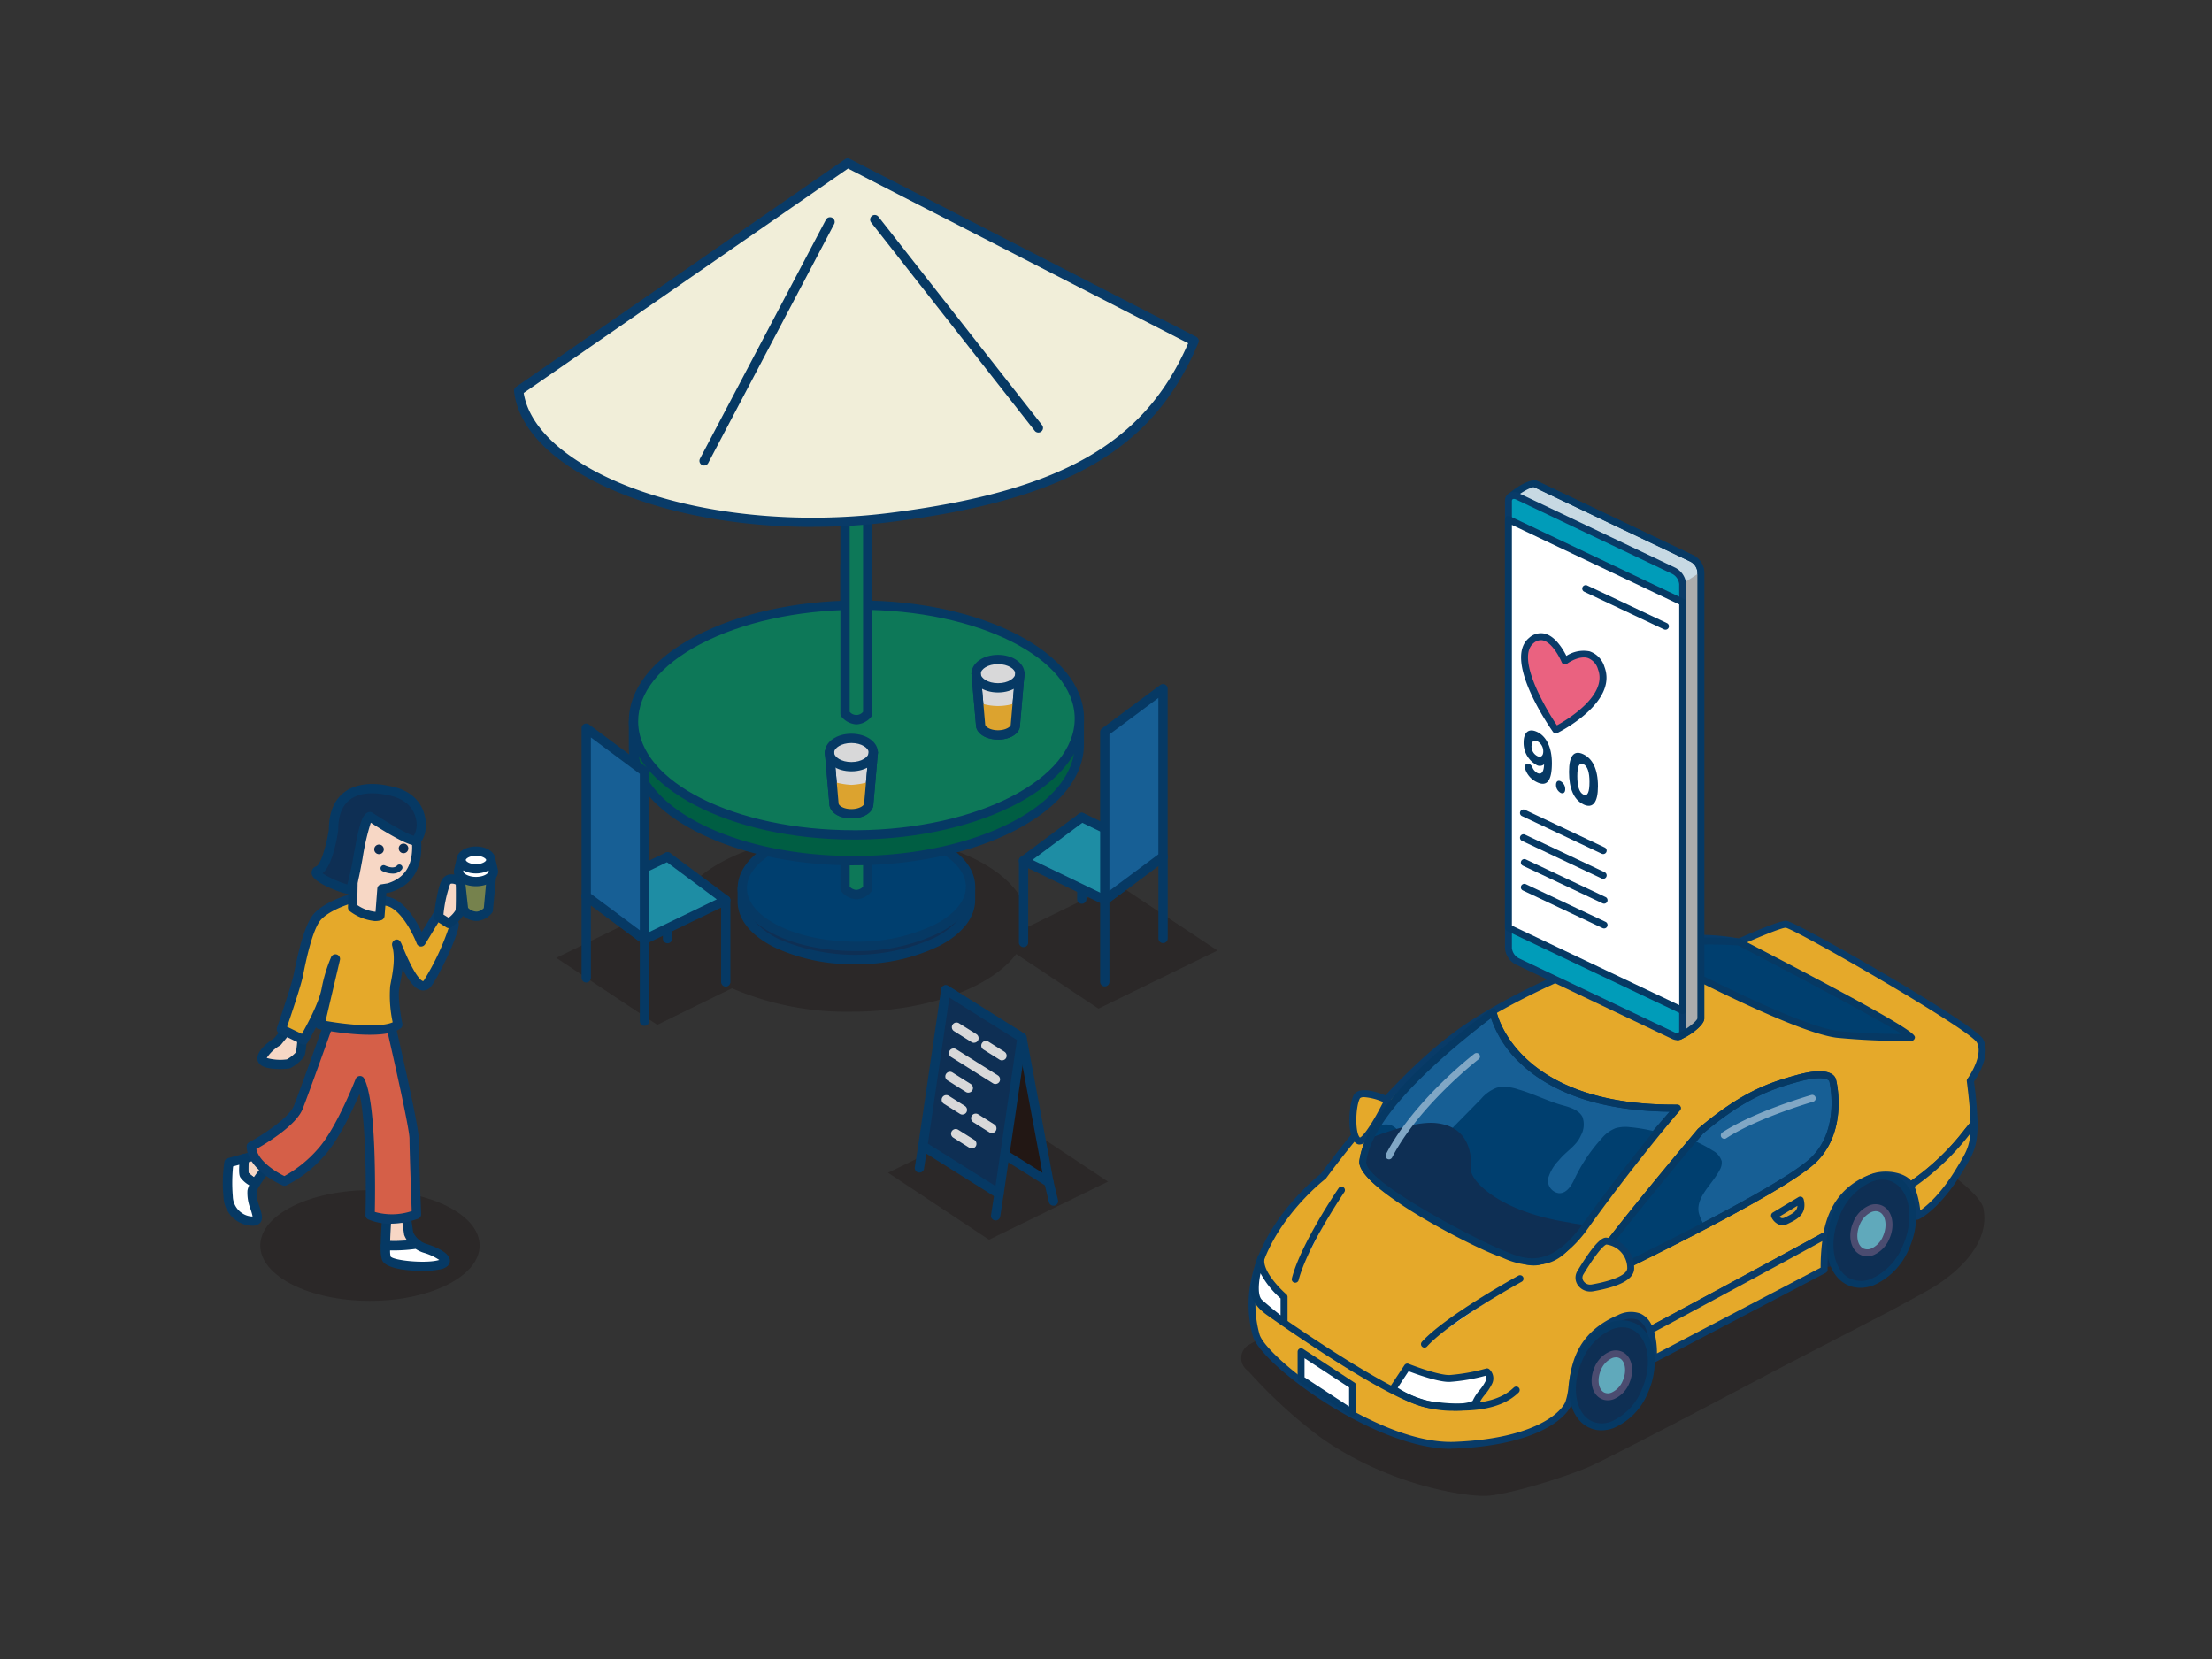 <svg xmlns="http://www.w3.org/2000/svg" xmlns:xlink="http://www.w3.org/1999/xlink" width="400" height="300" viewBox="0 0 400 300">
  <rect x="0" y="0" width="400" height="300" fill="#333333" stroke="none"/>
  <defs>
    <clipPath id="clip-path">
      <rect id="_Guide" width="400" height="300" transform="translate(2480 380)" fill="#bababa"/>
    </clipPath>
  </defs>
  <g id="img" transform="translate(-2480 -380)">
    <g id="マスクグループ_128" data-name="マスクグループ 128" clip-path="url(#clip-path)">
      <g id="img-2" data-name="img" transform="translate(2480 380)">
        <rect id="長方形_7628" data-name="長方形 7628" width="400" height="300" fill="none"/>
        <path id="パス_78319" data-name="パス 78319" d="M220.16,171.89l-18.25-12.11-16.14,7.89a7.584,7.584,0,0,0,.08-.82c0-8.91-14.3-16.13-31.94-16.13-15.14,0-27.79,5.32-31.08,12.46l-.72-.48L100.6,173.21l18.25,12.11,13.52-6.61a52.341,52.341,0,0,0,21.54,4.24c13.67,0,25.3-4.34,29.86-10.44l14.88,9.88,21.51-10.51Z" fill="#190e0e" opacity="0.3"/>
        <path id="パス_78320" data-name="パス 78320" d="M175.51,162.7c.05,5.87-9.15,10.71-20.55,10.81s-20.68-4.59-20.73-10.47v-2.38h41.28v2.04" fill="#0e2f54"/>
        <path id="パス_78321" data-name="パス 78321" d="M154.61,174.35a33.131,33.131,0,0,1-14.66-3.09c-4.21-2.13-6.54-5.04-6.57-8.21v-2.39a.845.845,0,0,1,.84-.84H175.5a.845.845,0,0,1,.84.84v2.04c.02,3.17-2.26,6.12-6.43,8.32a33.374,33.374,0,0,1-14.95,3.33h-.35ZM135.06,161.5v1.54c.02,2.5,2.03,4.89,5.65,6.72a34.919,34.919,0,0,0,28.41-.24c3.59-1.89,5.55-4.31,5.53-6.82h0v-1.21h-39.6Z" fill="#063964"/>
        <ellipse id="楕円形_4230" data-name="楕円形 4230" cx="20.64" cy="10.64" rx="20.64" ry="10.64" transform="translate(134.135 150.035) rotate(-0.47)" fill="#003f6f"/>
        <path id="パス_78322" data-name="パス 78322" d="M154.61,171.97c-11.88,0-21.17-4.93-21.22-11.3-.03-3.17,2.26-6.13,6.43-8.32a36.611,36.611,0,0,1,29.96-.25c4.21,2.13,6.54,5.04,6.57,8.22h0c.03,3.17-2.26,6.13-6.43,8.32a33.374,33.374,0,0,1-14.95,3.33h-.35Zm.51-21.28h-.34a31.639,31.639,0,0,0-14.18,3.14c-3.59,1.89-5.55,4.31-5.53,6.82.04,5.26,8.97,9.63,19.56,9.63h.32a31.639,31.639,0,0,0,14.18-3.14c3.59-1.89,5.55-4.31,5.53-6.82h0c-.02-2.51-2.03-4.9-5.65-6.73a31.483,31.483,0,0,0-13.9-2.91Z" fill="#063964"/>
        <path id="パス_78323" data-name="パス 78323" d="M156.92,160.7V102.15h-4.1V160.7A2.526,2.526,0,0,0,156.92,160.7Z" fill="#0d7858"/>
        <path id="パス_78324" data-name="パス 78324" d="M154.87,162.61h-.13a3.766,3.766,0,0,1-2.59-1.4.879.879,0,0,1-.18-.51V102.15a.845.845,0,0,1,.84-.84h4.1a.845.845,0,0,1,.84.84V160.7a.865.865,0,0,1-.22.57,3.642,3.642,0,0,1-2.67,1.35Zm-1.21-2.25a1.9,1.9,0,0,0,1.16.56,1.817,1.817,0,0,0,1.25-.58V102.98h-2.42v57.38Zm3.26.33Z" fill="#063964"/>
        <path id="パス_78325" data-name="パス 78325" d="M195.18,134.52c.09,11.47-17.88,20.93-40.14,21.11s-40.39-8.97-40.48-20.44v-4.65h80.62v3.99" fill="#005e43"/>
        <path id="パス_78326" data-name="パス 78326" d="M154.39,156.48c-22.39,0-40.58-9.48-40.68-21.28v-4.66a.845.845,0,0,1,.84-.84h80.62a.845.845,0,0,1,.84.84v3.98c.09,11.92-18.29,21.76-40.97,21.95h-.66Zm-38.99-25.1v3.81c.09,10.87,17.52,19.6,38.98,19.6h.65c21.76-.18,39.4-9.27,39.31-20.26h0v-3.15H115.4Z" fill="#063964"/>
        <ellipse id="楕円形_4231" data-name="楕円形 4231" cx="40.31" cy="20.78" rx="40.31" ry="20.78" transform="translate(114.384 109.757) rotate(-0.47)" fill="#0d7858"/>
        <path id="パス_78327" data-name="パス 78327" d="M154.39,151.82c-22.39,0-40.58-9.48-40.68-21.28-.05-5.88,4.26-11.4,12.14-15.54,7.7-4.05,17.94-6.33,28.84-6.42h.66c22.39,0,40.58,9.48,40.68,21.28.1,11.92-18.28,21.77-40.97,21.96h-.66Zm.97-41.56h-.65c-10.64.09-20.6,2.3-28.07,6.22-7.29,3.83-11.28,8.82-11.24,14.04.09,10.88,17.52,19.61,38.98,19.61h.65c21.76-.18,39.4-9.27,39.31-20.26C194.25,118.99,176.82,110.26,155.36,110.26Z" fill="#063964"/>
        <path id="パス_78328" data-name="パス 78328" d="M156.92,129.07V70.52h-4.1v58.55A2.526,2.526,0,0,0,156.92,129.07Z" fill="#0d7858"/>
        <path id="パス_78329" data-name="パス 78329" d="M154.87,130.98h-.13a3.766,3.766,0,0,1-2.59-1.4.879.879,0,0,1-.18-.51V70.52a.845.845,0,0,1,.84-.84h4.1a.845.845,0,0,1,.84.84v58.55a.865.865,0,0,1-.22.57,3.642,3.642,0,0,1-2.67,1.35Zm-1.21-2.25a1.558,1.558,0,0,0,2.41-.02V71.35h-2.42v57.38Zm3.26.33Z" fill="#063964"/>
        <path id="パス_78330" data-name="パス 78330" d="M153.29,29.49,93.8,70.66c1.74,15.45,33.75,27.18,67.37,22.9,31.21-3.97,46.72-12.66,54.78-31.88L153.3,29.5Z" fill="#f1eed9"/>
        <path id="パス_78331" data-name="パス 78331" d="M147.02,95.29c-18.65,0-36.19-4.58-46.31-12.53-4.6-3.61-7.28-7.76-7.75-12.01a.85.85,0,0,1,.36-.79l59.49-41.17a.833.833,0,0,1,.86-.06l62.65,32.18a.839.839,0,0,1,.39,1.07c-8.08,19.26-23.62,28.34-55.45,32.39a112.2,112.2,0,0,1-14.25.9ZM94.7,71.06c.58,3.62,3.01,7.2,7.06,10.38,12.34,9.7,36.17,14.23,59.3,11.29,30.73-3.91,45.91-12.54,53.8-30.66L153.35,30.48,94.69,71.07Z" fill="#093b68"/>
        <line id="線_1937" data-name="線 1937" x1="22.77" y2="43.21" transform="translate(127.32 40.13)" fill="#dca32f"/>
        <path id="パス_78332" data-name="パス 78332" d="M127.32,84.18a.782.782,0,0,1-.39-.1.844.844,0,0,1-.35-1.14l22.77-43.21a.843.843,0,0,1,1.49.79L128.07,83.73a.828.828,0,0,1-.74.45Z" fill="#063964"/>
        <line id="線_1938" data-name="線 1938" x2="29.59" y2="37.67" transform="translate(158.18 39.71)" fill="#dca32f"/>
        <path id="パス_78333" data-name="パス 78333" d="M187.77,78.22a.828.828,0,0,1-.66-.32L157.53,40.23a.84.84,0,1,1,1.32-1.04l29.58,37.67a.84.84,0,0,1-.66,1.36Z" fill="#063964"/>
        <path id="パス_78334" data-name="パス 78334" d="M150,136.08l.81,9.24c0,1.01,1.41,1.83,3.15,1.83s3.15-.82,3.15-1.83l.81-9.24" fill="#d8d8d9"/>
        <path id="パス_78335" data-name="パス 78335" d="M153.96,147.99c-2.27,0-3.99-1.15-3.99-2.67l-.81-9.17a.838.838,0,0,1,1.67-.15l.81,9.25c0,.42.88,1.06,2.31,1.06s2.31-.64,2.31-.99l.82-9.32a.838.838,0,0,1,1.67.15l-.81,9.25c0,1.45-1.71,2.6-3.99,2.6Z" fill="#063964"/>
        <ellipse id="楕円形_4232" data-name="楕円形 4232" cx="3.96" cy="2.56" rx="3.96" ry="2.56" transform="translate(150 133.52)" fill="#d8d8d9"/>
        <path id="パス_78336" data-name="パス 78336" d="M153.96,139.48c-2.69,0-4.8-1.49-4.8-3.4s2.11-3.4,4.8-3.4,4.8,1.49,4.8,3.4S156.65,139.48,153.96,139.48Zm0-5.12c-1.84,0-3.12.91-3.12,1.72s1.28,1.72,3.12,1.72,3.12-.91,3.12-1.72S155.8,134.36,153.96,134.36Z" fill="#063964"/>
        <path id="パス_78337" data-name="パス 78337" d="M150.46,141.29l.35,4.03c0,1.01,1.41,1.83,3.15,1.83s3.15-.82,3.15-1.83l.35-4.03a14.219,14.219,0,0,1-3.5.64A14.13,14.13,0,0,1,150.46,141.29Z" fill="#dca32f"/>
        <path id="パス_78338" data-name="パス 78338" d="M153.96,147.99c-2.27,0-3.99-1.15-3.99-2.67l-.81-9.17a.838.838,0,0,1,1.67-.15l.81,9.25c0,.42.88,1.06,2.31,1.06s2.31-.64,2.31-.99l.82-9.32a.838.838,0,0,1,1.67.15l-.81,9.25c0,1.45-1.71,2.6-3.99,2.6Z" fill="#063964"/>
        <path id="パス_78339" data-name="パス 78339" d="M176.51,121.81l.81,9.24c0,1.01,1.41,1.83,3.15,1.83s3.15-.82,3.15-1.83l.81-9.24" fill="#d8d8d9"/>
        <path id="パス_78340" data-name="パス 78340" d="M180.47,133.73c-2.27,0-3.99-1.15-3.99-2.67l-.81-9.17a.838.838,0,1,1,1.67-.15l.81,9.25c0,.42.88,1.06,2.31,1.06s2.31-.64,2.31-.99l.82-9.32a.838.838,0,1,1,1.67.15l-.81,9.25c0,1.45-1.71,2.6-3.99,2.6Z" fill="#063964"/>
        <ellipse id="楕円形_4233" data-name="楕円形 4233" cx="3.96" cy="2.56" rx="3.96" ry="2.56" transform="translate(176.51 119.25)" fill="#d8d8d9"/>
        <path id="パス_78341" data-name="パス 78341" d="M180.47,125.22c-2.69,0-4.8-1.49-4.8-3.4s2.11-3.4,4.8-3.4,4.8,1.49,4.8,3.4S183.16,125.22,180.47,125.22Zm0-5.12c-1.84,0-3.12.91-3.12,1.72s1.28,1.72,3.12,1.72,3.12-.91,3.12-1.72S182.31,120.1,180.47,120.1Z" fill="#063964"/>
        <path id="パス_78342" data-name="パス 78342" d="M176.97,127.03l.35,4.03c0,1.01,1.41,1.83,3.15,1.83s3.15-.82,3.15-1.83l.35-4.03a9.89,9.89,0,0,1-7,0Z" fill="#dca32f"/>
        <path id="パス_78343" data-name="パス 78343" d="M180.47,133.73c-2.27,0-3.99-1.15-3.99-2.67l-.81-9.17a.838.838,0,1,1,1.67-.15l.81,9.25c0,.42.88,1.06,2.31,1.06s2.31-.64,2.31-.99l.82-9.32a.838.838,0,1,1,1.67.15l-.81,9.25c0,1.45-1.71,2.6-3.99,2.6Z" fill="#063964"/>
        <path id="パス_78344" data-name="パス 78344" d="M106.01,177.67a.845.845,0,0,1-.84-.84V162.05a.84.84,0,0,1,1.68,0v14.78A.845.845,0,0,1,106.01,177.67Z" fill="#063964"/>
        <path id="パス_78345" data-name="パス 78345" d="M116.54,185.51a.845.845,0,0,1-.84-.84V169.89a.84.84,0,0,1,1.68,0v14.78A.845.845,0,0,1,116.54,185.51Z" fill="#063964"/>
        <path id="パス_78346" data-name="パス 78346" d="M120.71,170.57a.845.845,0,0,1-.84-.84V154.95a.84.84,0,0,1,1.68,0v14.78A.845.845,0,0,1,120.71,170.57Z" fill="#063964"/>
        <path id="パス_78347" data-name="パス 78347" d="M131.24,178.41a.845.845,0,0,1-.84-.84V162.79a.84.84,0,1,1,1.68,0v14.78A.845.845,0,0,1,131.24,178.41Z" fill="#063964"/>
        <path id="パス_78348" data-name="パス 78348" d="M116.54,169.89l-10.53-7.84,14.7-7.1,10.53,7.84Z" fill="#1e8da4"/>
        <path id="パス_78349" data-name="パス 78349" d="M116.54,170.73a.838.838,0,0,1-.5-.17l-10.53-7.84a.854.854,0,0,1-.34-.75.865.865,0,0,1,.47-.68l14.7-7.1a.875.875,0,0,1,.87.08l10.53,7.84a.854.854,0,0,1,.34.75.865.865,0,0,1-.47.68l-14.7,7.1a.8.8,0,0,1-.37.08Zm-8.92-8.53,9.01,6.71,12.99-6.28-9.01-6.71-12.99,6.28Z" fill="#063964"/>
        <path id="パス_78350" data-name="パス 78350" d="M116.54,169.89l-10.53-7.84V131.67l10.53,7.84Z" fill="#175f95"/>
        <path id="パス_78351" data-name="パス 78351" d="M116.54,170.73a.838.838,0,0,1-.5-.17l-10.53-7.84a.853.853,0,0,1-.34-.67V131.67a.838.838,0,0,1,.46-.75.85.85,0,0,1,.88.08l10.53,7.84a.853.853,0,0,1,.34.67v30.38a.838.838,0,0,1-.46.75A.849.849,0,0,1,116.54,170.73Zm-9.69-9.1,8.85,6.59V139.94l-8.85-6.59Z" fill="#063964"/>
        <line id="線_1939" data-name="線 1939" y1="14.78" transform="translate(210.32 154.92)" fill="#175f95"/>
        <path id="パス_78352" data-name="パス 78352" d="M210.32,170.54a.845.845,0,0,1-.84-.84V154.92a.84.84,0,0,1,1.68,0V169.7A.845.845,0,0,1,210.32,170.54Z" fill="#063964"/>
        <line id="線_1940" data-name="線 1940" y1="14.78" transform="translate(199.78 162.76)" fill="#175f95"/>
        <path id="パス_78353" data-name="パス 78353" d="M199.78,178.38a.845.845,0,0,1-.84-.84V162.76a.84.84,0,1,1,1.68,0v14.78A.845.845,0,0,1,199.78,178.38Z" fill="#063964"/>
        <line id="線_1941" data-name="線 1941" y1="14.78" transform="translate(195.62 147.81)" fill="#175f95"/>
        <path id="パス_78354" data-name="パス 78354" d="M195.62,163.43a.845.845,0,0,1-.84-.84V147.81a.84.84,0,1,1,1.68,0v14.78A.845.845,0,0,1,195.62,163.43Z" fill="#063964"/>
        <line id="線_1942" data-name="線 1942" y1="14.78" transform="translate(185.09 155.65)" fill="#175f95"/>
        <path id="パス_78355" data-name="パス 78355" d="M185.09,171.27a.845.845,0,0,1-.84-.84V155.65a.84.84,0,0,1,1.68,0v14.78A.845.845,0,0,1,185.09,171.27Z" fill="#063964"/>
        <path id="パス_78356" data-name="パス 78356" d="M199.78,162.76l10.54-7.84-14.7-7.11-10.53,7.84Z" fill="#1e8da4"/>
        <path id="パス_78357" data-name="パス 78357" d="M199.78,163.6a.986.986,0,0,1-.37-.08l-14.7-7.11a.85.85,0,0,1-.47-.68.82.82,0,0,1,.34-.75l10.53-7.84a.83.83,0,0,1,.87-.08l14.7,7.1a.865.865,0,0,1,.47.68.82.82,0,0,1-.34.75l-10.53,7.84A.838.838,0,0,1,199.78,163.6Zm-13.08-8.1,12.99,6.28,9.01-6.71-12.99-6.28Z" fill="#063964"/>
        <path id="パス_78358" data-name="パス 78358" d="M199.78,162.76l10.54-7.84V124.54l-10.54,7.84Z" fill="#175f95"/>
        <path id="パス_78359" data-name="パス 78359" d="M199.78,163.6a.849.849,0,0,1-.38-.09.838.838,0,0,1-.46-.75V132.38a.824.824,0,0,1,.34-.67l10.53-7.84a.848.848,0,0,1,.88-.08.838.838,0,0,1,.46.75v30.38a.824.824,0,0,1-.34.67l-10.53,7.84A.838.838,0,0,1,199.78,163.6Zm.84-30.8v28.28l8.85-6.59V126.21Z" fill="#063964"/>
        <g id="グループ_26556" data-name="グループ 26556" opacity="0.3">
          <path id="パス_78360" data-name="パス 78360" d="M160.59,212.07l18.25,12.11,21.52-10.51-18.25-12.11Z" fill="#190e0e"/>
        </g>
        <path id="パス_78361" data-name="パス 78361" d="M189.69,213.81l-13.78-8.64L171.02,179l13.78,8.65Z" fill="#221714"/>
        <path id="パス_78362" data-name="パス 78362" d="M189.69,214.65a.836.836,0,0,1-.45-.13l-13.78-8.65a.823.823,0,0,1-.38-.56l-4.88-26.16a.853.853,0,0,1,.35-.85.832.832,0,0,1,.92-.02l13.78,8.65a.823.823,0,0,1,.38.56l4.88,26.16a.853.853,0,0,1-.35.85.819.819,0,0,1-.47.15Zm-13.02-10,11.84,7.43-4.46-23.92-11.84-7.43Z" fill="#063964"/>
        <path id="パス_78363" data-name="パス 78363" d="M180.66,215.88l-13.78-8.64L171.02,179l13.78,8.65Z" fill="#0e2f54"/>
        <path id="パス_78364" data-name="パス 78364" d="M180.66,216.72a.812.812,0,0,1-.45-.13l-13.78-8.65a.859.859,0,0,1-.39-.83l4.15-28.23a.843.843,0,0,1,1.28-.59l13.78,8.65a.859.859,0,0,1,.39.83L181.49,216a.835.835,0,0,1-.48.64A.852.852,0,0,1,180.66,216.72Zm-12.87-9.91,12.23,7.67,3.88-26.42-12.23-7.67Z" fill="#063964"/>
        <line id="線_1943" data-name="線 1943" y1="3.95" x2="0.62" transform="translate(166.26 207.24)" fill="#0e2f54"/>
        <path id="パス_78365" data-name="パス 78365" d="M166.26,212.03h-.13a.838.838,0,0,1-.7-.96l.61-3.96a.84.84,0,1,1,1.66.26l-.61,3.96a.83.83,0,0,1-.83.71Z" fill="#063964"/>
        <line id="線_1944" data-name="線 1944" y1="3.96" x2="0.62" transform="translate(180.04 215.88)" fill="#0e2f54"/>
        <path id="パス_78366" data-name="パス 78366" d="M180.04,220.68h-.13a.838.838,0,0,1-.7-.96l.61-3.96a.84.84,0,0,1,1.66.26l-.61,3.96a.83.83,0,0,1-.83.71Z" fill="#063964"/>
        <path id="パス_78367" data-name="パス 78367" d="M176.13,188.57a.836.836,0,0,1-.45-.13l-3.16-1.98a.842.842,0,0,1,.89-1.43l3.16,1.98a.854.854,0,0,1,.27,1.16.842.842,0,0,1-.71.39Z" fill="#d8d8d9"/>
        <path id="パス_78368" data-name="パス 78368" d="M180.01,196.03a.836.836,0,0,1-.45-.13L172,191.15a.842.842,0,0,1,.89-1.43l7.56,4.75a.854.854,0,0,1,.27,1.16.842.842,0,0,1-.71.39Z" fill="#d8d8d9"/>
        <path id="パス_78369" data-name="パス 78369" d="M175.11,197.59a.836.836,0,0,1-.45-.13l-3.32-2.09a.842.842,0,0,1,.89-1.43l3.32,2.09a.854.854,0,0,1,.27,1.16.842.842,0,0,1-.71.39Z" fill="#d8d8d9"/>
        <path id="パス_78370" data-name="パス 78370" d="M174.04,201.55a.836.836,0,0,1-.45-.13l-2.91-1.83a.842.842,0,0,1,.89-1.43l2.91,1.83a.854.854,0,0,1,.27,1.16.842.842,0,0,1-.71.39Z" fill="#d8d8d9"/>
        <path id="パス_78371" data-name="パス 78371" d="M179.36,204.89a.836.836,0,0,1-.45-.13L176,202.93a.842.842,0,0,1,.89-1.43l2.91,1.83a.854.854,0,0,1,.27,1.16.842.842,0,0,1-.71.39Z" fill="#d8d8d9"/>
        <path id="パス_78372" data-name="パス 78372" d="M181.2,191.75a.836.836,0,0,1-.45-.13l-2.91-1.83a.842.842,0,0,1,.89-1.43l2.91,1.83a.854.854,0,0,1,.27,1.16.842.842,0,0,1-.71.39Z" fill="#d8d8d9"/>
        <path id="パス_78373" data-name="パス 78373" d="M175.74,207.68a.836.836,0,0,1-.45-.13l-2.91-1.83a.842.842,0,0,1,.89-1.43l2.91,1.83a.854.854,0,0,1,.27,1.16.842.842,0,0,1-.71.39Z" fill="#d8d8d9"/>
        <line id="線_1945" data-name="線 1945" x1="0.81" y1="3.38" transform="translate(189.69 213.81)" fill="#0e2f54"/>
        <path id="パス_78374" data-name="パス 78374" d="M190.5,218.03a.853.853,0,0,1-.82-.64l-.81-3.37a.833.833,0,0,1,.62-1.01.843.843,0,0,1,1.02.62l.81,3.37a.833.833,0,0,1-.62,1.01A.68.68,0,0,1,190.5,218.03Z" fill="#063964"/>
        <ellipse id="楕円形_4234" data-name="楕円形 4234" cx="19.83" cy="10.01" rx="19.83" ry="10.01" transform="translate(47.07 215.22)" fill="#190e0e" opacity="0.3"/>
        <path id="パス_78375" data-name="パス 78375" d="M44.19,212.48a8.746,8.746,0,0,1,.02-3l3.33-.91,1.54,1.67a27.482,27.482,0,0,0-2.91,3.8,9.361,9.361,0,0,1-1.98-1.57Z" fill="#f7d7c5"/>
        <path id="パス_78376" data-name="パス 78376" d="M46.17,214.89a.889.889,0,0,1-.47-.14,7.481,7.481,0,0,1-2.23-1.83c-.2-.33-.36-.87-.1-3.52a.856.856,0,0,1,.62-.73l3.33-.91a.849.849,0,0,1,.84.24l1.54,1.67a.856.856,0,0,1,0,1.14,27.1,27.1,0,0,0-2.8,3.65.879.879,0,0,1-.54.4,1.226,1.226,0,0,1-.19.02Zm-1.23-2.81a6.694,6.694,0,0,0,.98.78,30.1,30.1,0,0,1,2.02-2.6l-.68-.74-2.27.62a9.131,9.131,0,0,0-.05,1.94Zm.01.05Z" fill="#063964"/>
        <path id="パス_78377" data-name="パス 78377" d="M46.42,220.57c-.56.7-4.88,0-5.16-4.19a24.872,24.872,0,0,1,.14-6.14l2.81-.77a8.746,8.746,0,0,0-.02,3,9.1,9.1,0,0,0,1.98,1.57,4.415,4.415,0,0,0-.58,1.36c-.28,1.67,1.4,4.47.84,5.16Z" fill="#fff"/>
        <path id="パス_78378" data-name="パス 78378" d="M45.61,221.65a4.8,4.8,0,0,1-1.38-.22,5.4,5.4,0,0,1-3.81-4.98,25.549,25.549,0,0,1,.16-6.37.866.866,0,0,1,.6-.64l2.81-.77a.861.861,0,0,1,.77.17.84.84,0,0,1,.29.73,11.637,11.637,0,0,0-.11,2.51,10.665,10.665,0,0,0,1.69,1.27.843.843,0,0,1,.26,1.12,3.654,3.654,0,0,0-.48,1.08,6.931,6.931,0,0,0,.5,2.58c.4,1.27.72,2.27.16,2.97h0a1.812,1.812,0,0,1-1.46.55Zm.81-1.07Zm-4.27-9.66a29.26,29.26,0,0,0-.05,5.42,3.739,3.739,0,0,0,1.73,3.07,3.4,3.4,0,0,0,1.85.57,10.881,10.881,0,0,0-.37-1.33,7.922,7.922,0,0,1-.56-3.37,3.788,3.788,0,0,1,.32-.95,5.227,5.227,0,0,1-1.6-1.41c-.16-.27-.3-.68-.2-2.3l-1.12.31Z" fill="#063964"/>
        <path id="パス_78379" data-name="パス 78379" d="M69.69,225.23c.03-3.44.59-9.26.59-9.26l2.79,1.4.84,5.72a4.72,4.72,0,0,0,1.47,1.88,27.475,27.475,0,0,1-5.69.26Z" fill="#f7d7c5"/>
        <path id="パス_78380" data-name="パス 78380" d="M71.23,226.12c-.55,0-1.08-.02-1.6-.06a.843.843,0,0,1-.78-.85c.03-3.44.57-9.09.59-9.33a.843.843,0,0,1,1.21-.68l2.79,1.4a.834.834,0,0,1,.46.63l.82,5.62a4.148,4.148,0,0,0,1.17,1.45.83.83,0,0,1,.3.88.847.847,0,0,1-.7.62,30.289,30.289,0,0,1-4.26.32Zm-.69-1.69a23.464,23.464,0,0,0,3.08-.11,4.55,4.55,0,0,1-.51-.95.526.526,0,0,1-.04-.17l-.77-5.29-1.29-.65c-.15,1.69-.39,4.79-.46,7.16Z" fill="#063964"/>
        <path id="パス_78381" data-name="パス 78381" d="M79.63,228.67c-2.37.7-9.21.28-9.77-1.12a8.283,8.283,0,0,1-.17-2.32,26.832,26.832,0,0,0,5.69-.26,4.671,4.671,0,0,0,1.46.77c2.23.7,5.16,2.23,2.79,2.93Z" fill="#fff"/>
        <path id="パス_78382" data-name="パス 78382" d="M76.25,229.81c-2.98,0-6.58-.5-7.16-1.95a7.355,7.355,0,0,1-.23-2.64.842.842,0,0,1,.27-.61.818.818,0,0,1,.63-.22,26.026,26.026,0,0,0,5.51-.25.846.846,0,0,1,.63.17,3.643,3.643,0,0,0,1.2.63c1.29.4,4.27,1.5,4.26,3.05,0,.48-.26,1.13-1.48,1.49h0a14.826,14.826,0,0,1-3.62.34Zm-5.71-3.7a4.393,4.393,0,0,0,.1,1.12c.62.73,6.4,1.31,8.75.62h0s.03,0,.04-.01a10.038,10.038,0,0,0-2.84-1.31,5.551,5.551,0,0,1-1.43-.69A29.332,29.332,0,0,1,70.54,226.11Z" fill="#063964"/>
        <path id="パス_78383" data-name="パス 78383" d="M70.56,184.99s4.33,18.56,4.33,20.93.42,13.68.42,13.68-4.47,1.81-8.37.14c0,0,.53-20-1.84-24.32,0,0-3.46,8.97-6.95,12.88a21.7,21.7,0,0,1-6.7,5.3s-5.86-2.51-6-6.28c0,0,7.26-3.91,8.51-7.12s5.72-15.77,5.72-15.77l10.88.56Z" fill="#d55f48"/>
        <path id="パス_78384" data-name="パス 78384" d="M70.65,221.29a10.287,10.287,0,0,1-4.05-.78.84.84,0,0,1-.51-.8c.13-4.75.12-16.58-1.07-21.91-1.26,2.93-3.72,8.21-6.25,11.05a22.376,22.376,0,0,1-6.99,5.51.865.865,0,0,1-.67,0c-.26-.11-6.35-2.77-6.51-7.02a.843.843,0,0,1,.44-.77c1.94-1.05,7.19-4.29,8.13-6.68,1.24-3.16,5.67-15.62,5.71-15.74a.84.84,0,0,1,.84-.56l10.88.56a.851.851,0,0,1,.78.65c.44,1.91,4.35,18.72,4.35,21.12s.41,13.53.42,13.64a.853.853,0,0,1-.52.81,14.558,14.558,0,0,1-4.97.91Zm-2.86-2.13a11.3,11.3,0,0,0,6.66-.16c-.09-2.42-.4-11.02-.4-13.08,0-1.8-2.88-14.58-4.16-20.12l-9.63-.49c-.9,2.53-4.43,12.42-5.52,15.2-1.17,3-6.6,6.26-8.39,7.27.48,2.25,3.52,4.14,5.08,4.89a22.514,22.514,0,0,0,6.08-4.93c3.35-3.75,6.76-12.53,6.8-12.62a.851.851,0,0,1,.73-.54.8.8,0,0,1,.79.43c2.24,4.09,2.02,20.72,1.95,24.15Z" fill="#093b68"/>
        <path id="パス_78385" data-name="パス 78385" d="M54.65,185.55s0,4.47-.42,5.16a8.283,8.283,0,0,1-2.09,1.67s-4.47.42-4.74-.84,2.79-3.21,2.79-3.21l3.07-3.77,1.4.98Z" fill="#f7d7c5"/>
        <path id="パス_78386" data-name="パス 78386" d="M50.49,193.31c-1.75,0-3.63-.31-3.91-1.58-.35-1.6,1.92-3.3,3.04-4.03l2.99-3.66a.841.841,0,0,1,1.13-.16l1.4.98a.867.867,0,0,1,.36.69c0,2.14-.09,4.85-.54,5.6a8.153,8.153,0,0,1-2.39,1.97.846.846,0,0,1-.35.11c-.51.05-1.11.09-1.73.09Zm-2.26-2a9.125,9.125,0,0,0,3.65.26,6.457,6.457,0,0,0,1.64-1.29,23.862,23.862,0,0,0,.3-4.29l-.39-.28-2.58,3.16a.859.859,0,0,1-.2.18,6.941,6.941,0,0,0-2.41,2.26Z" fill="#063964"/>
        <path id="パス_78387" data-name="パス 78387" d="M63.03,162.66s-3.77,1.12-5.58,3.07-3.07,8.51-3.49,10.61-3.07,9.77-3.07,9.77l4.05,1.95s3.35-5.58,4.05-9.07a27.222,27.222,0,0,1,1.67-5.58l-2.79,11.86s11.16,2.23,14.09,0c0,0-.98-4.6-.56-6.84s1.05-5.09.35-7.61c-.3-1.08,3.4,9.77,5.58,6.98,1.21-1.56,4.67-8.72,4.81-10.68l-3.07-1.6-2.93,4.81s-2.65-6.98-6.42-7.4c-1.37-.15-6.7-.28-6.7-.28Z" fill="#e5a92a"/>
        <path id="パス_78388" data-name="パス 78388" d="M54.93,188.9a.986.986,0,0,1-.37-.08l-4.05-1.95a.846.846,0,0,1-.43-1.03c.03-.08,2.64-7.64,3.04-9.66l.05-.23c.81-4.06,1.96-8.95,3.65-10.78,1.95-2.1,5.8-3.25,5.96-3.3a1.09,1.09,0,0,1,.26-.03c.22,0,5.39.13,6.77.28,3.11.34,5.38,4.17,6.45,6.41l2.09-3.43a.849.849,0,0,1,1.11-.31l3.07,1.6a.834.834,0,0,1,.45.8c-.16,2.25-3.75,9.54-4.99,11.13a1.783,1.783,0,0,1-1.71.77c-1.09-.15-2.21-1.38-3.5-3.89-.12,1.03-.31,2.03-.48,2.94l-.09.46c-.32,1.7.29,5.27.55,6.51a.82.82,0,0,1-.31.84c-3.14,2.39-13.59.39-14.77.16a.9.9,0,0,1-.53-.34c-.79,1.52-1.46,2.64-1.52,2.74a.843.843,0,0,1-.72.41Zm-3.01-3.23,2.67,1.29c.89-1.56,3.04-5.52,3.56-8.14a27.517,27.517,0,0,1,1.74-5.77.841.841,0,0,1,1.58.55l-2.59,11.01c3.96.71,9.9,1.27,12.13.25a22.837,22.837,0,0,1-.45-6.58l.09-.46c.39-2.05.88-4.61.28-6.77a.921.921,0,0,1,.52-1.1c.76-.26,1.04.44,1.23.9,2.61,6.48,3.78,6.57,3.84,6.57a.663.663,0,0,0,.14-.14,45.285,45.285,0,0,0,4.55-9.7l-1.83-.96-2.52,4.14a.872.872,0,0,1-.79.4.84.84,0,0,1-.71-.54c-.69-1.81-3.06-6.56-5.73-6.86-1.19-.13-5.64-.25-6.49-.27-.64.2-3.62,1.22-5.08,2.8-1.59,1.71-2.83,7.92-3.23,9.96l-.05.23c-.35,1.77-2.19,7.21-2.86,9.17Z" fill="#093b68"/>
        <path id="パス_78389" data-name="パス 78389" d="M70.28,160.57c6.79-2.05,5.02-9.49,4.56-11.54-.43-1.91-3.07-3.72-3.35-3.72,0,0-4.74-2.33-7.44,1.67s-.19,11.35-.19,12.19-.09,4.93-.09,4.93,2.88,2.14,4.93,1.49l.37-4.84,1.21-.19Z" fill="#f7d7c5"/>
        <path id="パス_78390" data-name="パス 78390" d="M67.85,166.56a8.933,8.933,0,0,1-4.58-1.78.827.827,0,0,1-.34-.7s.09-4.08.09-4.91c0-.1-.11-.52-.19-.9-.56-2.45-1.88-8.2.52-11.76,2.46-3.64,6.64-2.88,8.51-1.96h0c1.09.44,3.37,2.39,3.8,4.29,1.07,4.72,1.04,10.67-5.14,12.53-.04.01-.08.02-.11.03l-.55.08-.32,4.17a.866.866,0,0,1-.58.74,3.755,3.755,0,0,1-1.1.16Zm-3.23-2.89a7.059,7.059,0,0,0,3.29,1.21l.32-4.19a.84.84,0,0,1,.71-.77l1.15-.18c3.98-1.23,5.26-4.65,3.94-10.46-.33-1.44-2.29-2.93-2.75-3.15a.577.577,0,0,1-.17-.06c-.17-.08-4.13-1.94-6.38,1.39-1.99,2.95-.79,8.2-.28,10.44a6.283,6.283,0,0,1,.23,1.28c0,.67-.06,3.4-.08,4.5Zm5.66-3.1Z" fill="#063964"/>
        <path id="パス_78391" data-name="パス 78391" d="M66.86,147.66s6.28,4.12,7.95,4.33,3.21-7.81-4.81-9.07c0,0-9.7-2.58-9.7,7.12,0,0-.98,6.63-2.79,7.4s4.4,3.35,5.58,3.42,2.16-12.56,3.77-13.19Z" fill="#0e2f54"/>
        <path id="パス_78392" data-name="パス 78392" d="M63.13,161.69h-.08c-.89-.05-6.38-1.91-6.69-3.69a1.206,1.206,0,0,1,.83-1.34c.81-.34,1.84-3.78,2.28-6.68.01-3.05.94-5.29,2.75-6.69,3.16-2.43,7.81-1.23,8.01-1.18,6.04.94,7.07,5.46,6.72,7.98-.25,1.77-1.15,2.85-2.22,2.73-1.54-.19-5.87-2.88-7.68-4.05a42.634,42.634,0,0,0-1.48,6.42c-.89,4.88-1.25,6.5-2.43,6.5Zm-4.82-3.77a18.192,18.192,0,0,0,4.48,2.02,40.989,40.989,0,0,0,1.11-5.05c.98-5.34,1.49-7.55,2.66-8.01a.844.844,0,0,1,.77.08c2.46,1.61,6.32,3.91,7.49,4.17a4.043,4.043,0,0,0,.39-3.07c-.28-1.34-1.36-3.69-5.33-4.31-.12-.03-4.14-1.05-6.64.88-1.38,1.07-2.08,2.89-2.08,5.41v.12c-.23,1.54-1.06,6.33-2.83,7.76Z" fill="#063964"/>
        <circle id="楕円形_4235" data-name="楕円形 4235" cx="0.87" cy="0.87" r="0.87" transform="translate(72.1 152.55)" fill="#0c2d51"/>
        <circle id="楕円形_4236" data-name="楕円形 4236" cx="0.87" cy="0.87" r="0.87" transform="translate(67.67 152.72)" fill="#0c2d51"/>
        <path id="パス_78393" data-name="パス 78393" d="M70.96,157.97a4.44,4.44,0,0,1-1.82-.45.559.559,0,0,1,.46-1.02c1.64.74,2.14.09,2.16.06a.569.569,0,0,1,.77-.14.55.55,0,0,1,.17.75,2.042,2.042,0,0,1-1.75.8Z" fill="#063964"/>
        <path id="パス_78394" data-name="パス 78394" d="M81.17,166.99s1.88-1.4,2.02-2.23.07-5.3.07-5.3-1.88-1.26-2.65.14-1.33,6.21-1.33,6.21L81.16,167Z" fill="#f7d7c5"/>
        <path id="パス_78395" data-name="パス 78395" d="M81.17,167.83a.812.812,0,0,1-.45-.13l-1.88-1.19a.866.866,0,0,1-.39-.81c.06-.51.6-5.02,1.42-6.52a2.013,2.013,0,0,1,1.31-1.03,3.6,3.6,0,0,1,2.54.6.823.823,0,0,1,.37.69c.01.76.06,4.59-.08,5.45-.18,1.06-1.7,2.29-2.35,2.77a.838.838,0,0,1-.5.17Zm-.98-2.45.93.58a4.842,4.842,0,0,0,1.25-1.35c.08-.5.08-2.94.06-4.65a1.557,1.557,0,0,0-.85-.17.335.335,0,0,0-.23.21,23.289,23.289,0,0,0-1.16,5.38Z" fill="#063964"/>
        <path id="パス_78396" data-name="パス 78396" d="M83.83,164.56l-.68-6.21,5.74-.21-.6,6.42s-1.9,2.56-4.46,0Z" fill="#76824d"/>
        <path id="パス_78397" data-name="パス 78397" d="M86.13,166.54a4.07,4.07,0,0,1-2.89-1.39.814.814,0,0,1-.24-.5l-.68-6.21a.838.838,0,0,1,.2-.64.827.827,0,0,1,.61-.29l5.74-.21a.824.824,0,0,1,.64.26.855.855,0,0,1,.23.66l-.6,6.42a.8.8,0,0,1-.16.42,3.8,3.8,0,0,1-2.61,1.47h-.24Zm-1.49-2.38a2.236,2.236,0,0,0,1.59.69,2.087,2.087,0,0,0,1.26-.64l.48-5.19-3.88.14.55,5Z" fill="#063964"/>
        <path id="パス_78398" data-name="パス 78398" d="M88.75,155.51l.47,2.03c0,1.04-1.42,1.88-3.16,1.88s-3.16-.84-3.16-1.88l.47-2.03h5.38" fill="#fff"/>
        <path id="パス_78399" data-name="パス 78399" d="M86.07,160.26c-2.25,0-4-1.2-4-2.72a.615.615,0,0,1,.02-.19l.47-2.03a.845.845,0,0,1,.82-.65h5.38a.845.845,0,0,1,.82.65l.47,2.03a1.225,1.225,0,0,1,.02.19c0,1.53-1.76,2.72-4,2.72Zm-2.31-2.66c.09.41.99.97,2.31.97s2.22-.56,2.31-.97l-.29-1.26H84.05l-.29,1.26Z" fill="#063964"/>
        <ellipse id="楕円形_4237" data-name="楕円形 4237" cx="2.69" cy="1.6" rx="2.69" ry="1.6" transform="translate(83.38 153.91)" fill="#fff"/>
        <path id="パス_78400" data-name="パス 78400" d="M86.07,157.95c-1.98,0-3.53-1.07-3.53-2.44s1.55-2.44,3.53-2.44,3.53,1.07,3.53,2.44S88.05,157.95,86.07,157.95Zm0-3.2c-1.2,0-1.85.54-1.85.76s.65.76,1.85.76,1.85-.54,1.85-.76S87.27,154.75,86.07,154.75Z" fill="#063964"/>
        <path id="パス_78401" data-name="パス 78401" d="M358.64,218.44c-1.31-6.15-38.27-25.99-38.27-25.99a2.8,2.8,0,0,0-2.89-.11l-91.59,50.81a2.783,2.783,0,0,0-.18,4.76,88.112,88.112,0,0,0,13.2,12.1c12.41,8.72,26.3,10.67,29.92,10.49s13.14-3.01,18.24-5.13c3.93-1.63,34.32-17.73,34.32-17.73l20.44-10.59s6.38-3.41,7.89-4.35c4.67-2.9,10.23-8.11,8.92-14.27Z" fill="#190e0e" opacity="0.3"/>
        <path id="パス_78402" data-name="パス 78402" d="M300.49,242.75l-12.06-.48.42-9.82,12.06.48Z" fill="#0e2f54"/>
        <path id="パス_78403" data-name="パス 78403" d="M335.57,228.26l-12.35,2.04.72-12.35,12.06.48Z" fill="#0e2f54"/>
        <path id="パス_78404" data-name="パス 78404" d="M338.7,212.87c-5.46.33-7.55,5.79-8.36,10.39,4.11-2.25,7.61-4.19,9.91-5.5.99-.57,4.25-2.73,5.19-3.37-.82-1.75-4.48-1.66-6.74-1.52Z" fill="none"/>
        <path id="パス_78405" data-name="パス 78405" d="M338.7,212.87c2.36-.86,5.92-.23,6.74,1.52,6.03-4.07,8.65-7.77,11.54-11.22a75.153,75.153,0,0,0-.68-7.73s3.28-4.49,1.73-7.25S324.38,167.14,323,167.14s-8.51,3.22-8.51,3.22a37.694,37.694,0,0,0-17.95.92c-7.08,1.92-23.78,8.82-33.32,15.97s-18.66,18.31-23.91,25.44c0,0-16.62,12.54-12.14,28.76,1.29,4.67,21.92,20.45,35.89,19.9,13.29-.52,19.28-4.61,20.59-7.59s-.52-11.22,9.15-15.36c3.3-1.42,4.86.11,5.59,2.13,8.85-4.75,22.15-11.91,31.96-17.28.8-4.6,3.22-8.51,8.36-10.39Z" fill="#e5a92a"/>
        <path id="パス_78406" data-name="パス 78406" d="M262.37,262c-13.95,0-34.42-15.35-35.81-20.38-4.39-15.87,11.06-28.41,12.29-29.37,4.64-6.3,13.88-17.93,23.99-25.5,9.72-7.28,26.74-14.23,33.54-16.08a38.029,38.029,0,0,1,18.03-.97c1.54-.69,7.21-3.2,8.59-3.2,1.56,0,33.97,18.51,35.58,21.37,1.55,2.75-.96,6.75-1.62,7.72a70.114,70.114,0,0,1,.65,7.56.61.61,0,0,1-.15.41c-.39.46-.77.92-1.15,1.39a44.974,44.974,0,0,1-10.52,9.94.6.6,0,0,1-.52.08.617.617,0,0,1-.4-.34c-.63-1.35-3.81-1.98-5.96-1.2h0c-4.41,1.61-7.09,4.95-7.95,9.91a.606.606,0,0,1-.32.44c-9.72,5.32-22.75,12.34-31.97,17.28a.594.594,0,0,1-.52.03.672.672,0,0,1-.37-.37,3.321,3.321,0,0,0-1.65-2.07,3.987,3.987,0,0,0-3.1.3c-7,3-7.67,8.15-8.16,11.91a11.689,11.689,0,0,1-.66,3.12c-1.48,3.35-7.9,7.45-21.14,7.97-.24,0-.47.01-.71.01Zm45.06-91.67a35.459,35.459,0,0,0-10.69,1.54c-6.76,1.84-23.57,8.7-33.16,15.89-10.39,7.79-20.09,20.29-23.78,25.31a.8.8,0,0,1-.13.13c-.16.12-16.23,12.48-11.91,28.09,1.14,4.12,21.45,19.98,35.27,19.44,13.54-.53,18.97-4.79,20.04-7.22a11.609,11.609,0,0,0,.56-2.78c.5-3.83,1.25-9.62,8.91-12.9a5.076,5.076,0,0,1,4.09-.3,4.109,4.109,0,0,1,2.05,2.13c9.09-4.88,21.62-11.62,31.09-16.81,1-5.27,3.93-8.83,8.7-10.57h0c2.29-.84,5.72-.39,7.12,1.23a44.085,44.085,0,0,0,9.73-9.34c.34-.41.67-.82,1.01-1.22-.04-1.75-.25-4.06-.67-7.43a.608.608,0,0,1,.12-.45c.85-1.16,2.79-4.6,1.69-6.57-1.36-2.42-32.52-20.31-34.55-20.74-.84,0-5.48,1.95-8.19,3.17a.619.619,0,0,1-.38.04,37.06,37.06,0,0,0-6.93-.64Zm31.27,42.54Z" fill="#093b68"/>
        <path id="パス_78407" data-name="パス 78407" d="M345.44,214.39a16.147,16.147,0,0,1,1.26,5.56s3.57-1.55,7.71-8.46c1.74-2.9,2.64-4.18,2.58-8.32-2.89,3.45-5.52,7.14-11.54,11.22Z" fill="#e5a92a"/>
        <path id="パス_78408" data-name="パス 78408" d="M346.69,220.57a.611.611,0,0,1-.34-.1.619.619,0,0,1-.29-.51,15.542,15.542,0,0,0-1.2-5.31.632.632,0,0,1,.22-.79,43.863,43.863,0,0,0,10.25-9.7c.39-.47.77-.94,1.16-1.4a.646.646,0,0,1,.69-.19.636.636,0,0,1,.42.58c.06,4.12-.82,5.58-2.43,8.25l-.24.4c-4.2,6.99-7.84,8.64-8,8.71a.56.56,0,0,1-.25.05Zm-.47-5.96a16.164,16.164,0,0,1,1.02,4.27c1.24-.86,3.8-3.01,6.62-7.72l.24-.4c1.3-2.16,2.02-3.35,2.2-5.8a45.314,45.314,0,0,1-10.09,9.65Z" fill="#093b68"/>
        <path id="パス_78409" data-name="パス 78409" d="M298.97,245.79l30.89-16.18a34.174,34.174,0,0,1,.48-6.35c-9.81,5.37-23.11,12.53-31.96,17.28a14.648,14.648,0,0,1,.59,5.25Z" fill="#e5a92a"/>
        <path id="パス_78410" data-name="パス 78410" d="M298.97,246.42a.742.742,0,0,1-.35-.1.632.632,0,0,1-.28-.57,14.193,14.193,0,0,0-.55-4.99.633.633,0,0,1,.29-.77c9.22-4.95,22.25-11.96,31.96-17.28a.627.627,0,0,1,.92.66,32.989,32.989,0,0,0-.47,6.22.638.638,0,0,1-.34.58l-30.89,16.18a.592.592,0,0,1-.29.07Zm.17-5.57a14.369,14.369,0,0,1,.49,3.89l29.6-15.5a36.547,36.547,0,0,1,.3-4.81c-9.41,5.15-21.55,11.68-30.39,16.43Z" fill="#093b68"/>
        <path id="パス_78411" data-name="パス 78411" d="M250.97,198.98s-4.82-2.28-5.65-.57-1.06,6.95.32,7.87,5.33-7.29,5.33-7.29Z" fill="#e5a92a"/>
        <path id="パス_78412" data-name="パス 78412" d="M245.87,206.97a1.023,1.023,0,0,1-.58-.18c-1.85-1.22-1.37-6.95-.54-8.67,1.05-2.16,5.59-.14,6.49.28a.6.6,0,0,1,.32.36.576.576,0,0,1-.03.48c-.81,1.68-3.58,7.19-5.34,7.67a1.393,1.393,0,0,1-.33.05Zm.8-8.57c-.41,0-.7.09-.79.28-.78,1.61-.86,6.22.04,7.02.71-.27,2.55-3.09,4.2-6.41A10.309,10.309,0,0,0,246.67,198.4Z" fill="#093b68"/>
        <path id="パス_78413" data-name="パス 78413" d="M269.99,183.03s3.2,17.63,33.31,17.36a296.465,296.465,0,0,0-18.73,23.35c-4.37,6.79-9.58,3.78-13.11,2.91s-25.61-12.32-25.02-16.67,4.25-12.64,23.55-26.95Z" fill="#175f95"/>
        <path id="パス_78414" data-name="パス 78414" d="M277.78,228.7a16.2,16.2,0,0,1-4.87-.98c-.56-.18-1.09-.34-1.59-.47-2.95-.73-26.18-12.25-25.49-17.36.96-7.17,8.97-16.38,23.8-27.37a.616.616,0,0,1,.6-.08.642.642,0,0,1,.39.47c.03.17,3.47,16.85,32.04,16.85h.65a.611.611,0,0,1,.58.37.631.631,0,0,1-.11.68c-.1.11-9.96,11.06-18.69,23.29-2.31,3.59-4.88,4.59-7.3,4.59Zm-8.16-44.62c-14.07,10.54-21.66,19.28-22.56,25.98-.16,1.19,2.56,4.18,10.67,9.02,6.16,3.68,12.34,6.58,13.88,6.96.52.13,1.08.3,1.67.49,3.41,1.07,7.28,2.28,10.76-3.12,7.22-10.12,15.19-19.35,17.86-22.38-14.86-.15-22.86-4.81-26.98-8.76a19.748,19.748,0,0,1-5.3-8.18Z" fill="#063964"/>
        <path id="パス_78415" data-name="パス 78415" d="M271.46,226.65c3.27,1.4,7.13,5.38,13.11-2.91,6.3-8.72,9.78-12.7,15.09-19.04a29.761,29.761,0,0,0-4.87-.87,6.721,6.721,0,0,0-2.61.17,6.207,6.207,0,0,0-2.61,1.94,29.5,29.5,0,0,0-4.81,7.18c-.57,1.21-1.4,2.69-2.84,2.65a2.29,2.29,0,0,1-1.95-2.74,7.855,7.855,0,0,1,1.92-3.21c1.32-1.66,3.17-2.57,3.98-4.49a4.074,4.074,0,0,0,.29-3.36c-.62-1.22-2.18-1.72-3.59-2.1-2.42-.65-5.6-2.21-8.01-2.86a7.376,7.376,0,0,0-3.85-.33,6.86,6.86,0,0,0-2.89,2.04c-1.95,1.98-3.89,3.96-5.84,5.93a11.26,11.26,0,0,1-2.69,2.21,12.1,12.1,0,0,1-2.8.92c-3.47.84-2.33-6.07-7.53-4.08-1.73,4.07-2.33,4.85-2.52,6.26-.58,4.35,21.68,15.24,25.02,16.67Z" fill="#003f6f"/>
        <path id="パス_78416" data-name="パス 78416" d="M307.49,204.57s-18.2,21.56-19.54,24.64-.57,3.02,1.91,1.7,32.91-15.81,38.31-21.37,3.25-14.15,3.25-14.15-.24-2.03-6.14-.45c-5.09,1.37-10.03,3.05-17.79,9.62Z" fill="#175f95"/>
        <path id="パス_78417" data-name="パス 78417" d="M287.7,232.4a1.006,1.006,0,0,1-.71-.26c-.6-.55-.31-1.58.38-3.17,1.36-3.13,18.89-23.91,19.63-24.8a.461.461,0,0,1,.07-.07c7.83-6.63,12.8-8.34,18.03-9.75,3-.81,5.08-.84,6.19-.09a1.591,1.591,0,0,1,.74,1.06c.08.29,2.17,8.92-3.42,14.66-4.65,4.77-27.07,15.84-35.51,20.01-1.52.75-2.57,1.27-2.95,1.47a6.282,6.282,0,0,1-2.44.94Zm.22-1.06h0Zm20.01-26.32c-6.28,7.44-18.38,22.08-19.41,24.45a7.612,7.612,0,0,0-.58,1.64,10.331,10.331,0,0,0,1.62-.75c.39-.21,1.45-.73,2.99-1.49,8.39-4.14,30.68-15.14,35.17-19.76,5.09-5.23,3.11-13.48,3.09-13.56-.11-.37-1.32-1.08-5.37,0-5.08,1.37-9.9,3.03-17.51,9.46Z" fill="#063964"/>
        <path id="パス_78418" data-name="パス 78418" d="M271.46,226.65c3.53.87,7.47,5.39,14.95-5.09.07-.1-2.48-.36-2.42-.46-12.98-1.93-18.04-7.68-17.96-9.49.09-2.18.07-7.78-6.23-8.51-3.23-.38-8.26,1.21-12.42,2.86a28,28,0,0,0-.95,4.03c-.58,4.35,21.5,15.8,25.02,16.67Z" fill="#0e2f54"/>
        <path id="パス_78419" data-name="パス 78419" d="M277.07,228.78a13.95,13.95,0,0,1-5.45-1.39l-.4-.17c-.26-.11-26.13-11.91-25.41-17.33.92-6.83,8.92-16.04,23.8-27.37a.633.633,0,0,1,.61-.09.642.642,0,0,1,.39.47c.03.17,3.47,16.85,32.04,16.85h.65a.625.625,0,0,1,.48,1.03c-.08.1-8.47,9.91-17.2,22.16-3.55,4.54-6.76,5.83-9.5,5.83Zm-7.44-44.68c-14.12,10.85-21.71,19.59-22.57,25.96-.47,3.48,19.38,13.85,24.64,16.01l.41.17c3.47,1.44,7.78,3.23,13.47-4.03,7.11-9.97,14-18.34,16.38-21.19-14.89-.14-22.9-4.8-27.03-8.76a19.874,19.874,0,0,1-5.3-8.16Z" fill="#063964"/>
        <path id="パス_78420" data-name="パス 78420" d="M251.18,209.64a.626.626,0,0,1-.56-.91c4.91-9.54,15.55-17.83,16-18.18a.627.627,0,0,1,.77.99c-.11.08-10.87,8.47-15.65,17.76a.618.618,0,0,1-.56.34Z" fill="#80a7c5"/>
        <path id="パス_78421" data-name="パス 78421" d="M325.56,217.01l-4.66,2.8s.66,1.63,2.1.94C324.71,219.93,326.11,219.24,325.56,217.01Z" fill="#dca32f"/>
        <path id="パス_78422" data-name="パス 78422" d="M322.31,221.54a2.06,2.06,0,0,1-.67-.12,2.6,2.6,0,0,1-1.33-1.37.636.636,0,0,1,.26-.78l4.66-2.8a.617.617,0,0,1,.56-.04.662.662,0,0,1,.37.43c.68,2.74-1.22,3.65-2.9,4.46a2.185,2.185,0,0,1-.95.23Zm-.54-1.53a.966.966,0,0,0,.33.24.78.78,0,0,0,.62-.07c1.43-.69,2.26-1.13,2.32-2.14Z" fill="#063964"/>
        <path id="パス_78423" data-name="パス 78423" d="M296.53,171.28s27.19,14.73,35.72,15.76a129.892,129.892,0,0,0,13.29.58c2.27,0-31.06-17.26-31.06-17.26S301.81,169.85,296.53,171.28Z" fill="#003f6f"/>
        <path id="パス_78424" data-name="パス 78424" d="M345.54,188.24a130.645,130.645,0,0,1-13.36-.58c-8.56-1.03-34.83-15.23-35.95-15.83a.64.64,0,0,1-.32-.65.626.626,0,0,1,.51-.52,74.832,74.832,0,0,1,18.12-.93.476.476,0,0,1,.23.07c31.84,16.49,31.64,17.31,31.49,17.92a.7.7,0,0,1-.72.52Zm-47.09-16.65c5.97,3.16,26.75,13.96,33.88,14.83,3.03.37,7.7.53,11.56.56-4.46-2.8-19.65-10.86-29.59-16.01A74.354,74.354,0,0,0,298.45,171.59Z" fill="#063964"/>
        <path id="パス_78425" data-name="パス 78425" d="M310.98,211.56a2.619,2.619,0,0,0,.36-1.58,3.27,3.27,0,0,0-1.66-1.94,23.411,23.411,0,0,0-3.55-1.85c-4.23,5.05-17.07,20.46-18.19,23.03-1.34,3.09-.57,3.02,1.91,1.7,1.26-.67,9.69-4.72,18.41-9.28a7.535,7.535,0,0,1-1.07-2.35c-.55-2.86,2.45-5.11,3.79-7.73Z" fill="#003f6f"/>
        <path id="パス_78426" data-name="パス 78426" d="M287.7,232.4a1.006,1.006,0,0,1-.71-.26c-.6-.55-.31-1.58.38-3.17,1.36-3.13,18.89-23.91,19.63-24.8a.461.461,0,0,1,.07-.07c7.83-6.63,12.8-8.34,18.03-9.75,3-.81,5.08-.84,6.19-.09a1.591,1.591,0,0,1,.74,1.06c.08.29,2.17,8.92-3.42,14.66-4.65,4.77-27.07,15.84-35.51,20.01-1.52.75-2.57,1.27-2.95,1.47a6.282,6.282,0,0,1-2.44.94Zm.22-1.06h0Zm20.01-26.32c-6.28,7.44-18.38,22.08-19.41,24.45a7.612,7.612,0,0,0-.58,1.64,10.331,10.331,0,0,0,1.62-.75c.39-.21,1.45-.73,2.99-1.49,8.39-4.14,30.68-15.14,35.17-19.76,5.09-5.23,3.11-13.48,3.09-13.56-.11-.37-1.32-1.08-5.37,0-5.08,1.37-9.9,3.03-17.51,9.46Z" fill="#063964"/>
        <path id="パス_78427" data-name="パス 78427" d="M311.81,205.92a.626.626,0,0,1-.35-1.15c5.81-3.79,15.68-6.64,16.09-6.76a.63.63,0,0,1,.35,1.21c-.1.03-10.1,2.92-15.75,6.61a.611.611,0,0,1-.34.1Z" fill="#80a7c5"/>
        <path id="パス_78428" data-name="パス 78428" d="M287.98,232.88a1.921,1.921,0,0,1-2.18-2.76c1.58-2.62,3.74-5.83,4.75-5.69a4.88,4.88,0,0,1,4.33,4.88c.03,1.95-3.77,3.02-6.91,3.58Z" fill="#e5a92a"/>
        <path id="パス_78429" data-name="パス 78429" d="M287.58,233.55a2.714,2.714,0,0,1-2.25-1.15,2.328,2.328,0,0,1-.07-2.59c3.75-6.22,4.85-6.06,5.38-5.99a5.523,5.523,0,0,1,4.87,5.49c.03,1.94-2.4,3.32-7.43,4.2h0A2.886,2.886,0,0,1,287.58,233.55Zm.39-.66Zm2.49-7.83s-.99.2-4.13,5.39a1.1,1.1,0,0,0,.04,1.24,1.451,1.451,0,0,0,1.5.58h0c4.02-.71,6.41-1.81,6.39-2.95a4.312,4.312,0,0,0-3.79-4.27Z" fill="#093b68"/>
        <path id="パス_78430" data-name="パス 78430" d="M254.49,247.21s5.38,2.14,7.68,2.07a35.57,35.57,0,0,0,6.73-1.21,1.6,1.6,0,0,1,.35,1.9c-.51,1.21-2.01,2.59-2.36,3.62s-8.54,2.13-14.98-2.47l2.59-3.91Z" fill="#fff"/>
        <path id="パス_78431" data-name="パス 78431" d="M262.77,255.12a19.608,19.608,0,0,1-11.23-3.49.644.644,0,0,1-.16-.86l2.59-3.91a.62.62,0,0,1,.75-.24c1.46.58,5.67,2.09,7.43,2.03a34.918,34.918,0,0,0,6.58-1.18.629.629,0,0,1,.56.11,2.224,2.224,0,0,1,.53,2.64,9.927,9.927,0,0,1-1.29,1.97,6.871,6.871,0,0,0-1.05,1.61c-.13.39-.51.68-1.21.9a12.189,12.189,0,0,1-3.5.43Zm-10.01-4.17c5.88,3.88,12.74,2.98,13.55,2.36a8.033,8.033,0,0,1,1.22-1.9,8.765,8.765,0,0,0,1.13-1.7,1.006,1.006,0,0,0,0-.94,33.275,33.275,0,0,1-6.49,1.12c-1.99.08-6.06-1.4-7.45-1.93l-1.97,2.98Z" fill="#063964"/>
        <path id="パス_78432" data-name="パス 78432" d="M264.13,255.07a40.012,40.012,0,0,1-5.76-.45c-7.23-1.05-29.17-16.75-29.38-16.91-3.67-2.66-2.79-5.32-2.75-5.43a.616.616,0,0,1,.8-.38.63.63,0,0,1,.39.79c-.03.09-.55,1.94,2.3,4.01,4.56,3.3,22.81,15.81,28.83,16.68,10.84,1.58,14.11-1.48,15.19-2.48a.641.641,0,0,1,.89.03.631.631,0,0,1-.03.89c-.96.89-3.5,3.26-10.46,3.26Z" fill="#063964"/>
        <path id="パス_78433" data-name="パス 78433" d="M232.2,239.13v-4.6s-4.83-4.14-4.14-7.13c0,0-2.19,6.44-.23,8.17s4.37,3.57,4.37,3.57Z" fill="#fff"/>
        <path id="パス_78434" data-name="パス 78434" d="M232.2,239.75a.6.6,0,0,1-.38-.13c-.02-.02-2.46-1.87-4.41-3.59-2.21-1.95-.19-8.14.05-8.84a.629.629,0,0,1,1.21.34c-.5,2.15,2.68,5.43,3.94,6.52a.623.623,0,0,1,.22.48v4.6a.623.623,0,0,1-.35.56.671.671,0,0,1-.28.06Zm-4.26-9.49c-.4,2.01-.51,4.12.3,4.83,1.14,1.01,2.45,2.06,3.33,2.75V234.8a16.422,16.422,0,0,1-3.63-4.55Z" fill="#063964"/>
        <path id="パス_78435" data-name="パス 78435" d="M244.59,255.49l-9.32-6.09v-4.95l9.32,6.1Z" fill="#fff"/>
        <path id="パス_78436" data-name="パス 78436" d="M244.59,256.12a.589.589,0,0,1-.34-.1l-9.32-6.1a.62.62,0,0,1-.28-.53v-4.95a.632.632,0,0,1,.33-.55.615.615,0,0,1,.64.03l9.32,6.1a.616.616,0,0,1,.28.52v4.95a.632.632,0,0,1-.33.55.641.641,0,0,1-.3.08Zm-8.69-7.06,8.06,5.28v-3.45l-8.06-5.28Z" fill="#063964"/>
        <path id="パス_78437" data-name="パス 78437" d="M274.85,231.25s-13.03,7.16-17.26,11.82" fill="#fff"/>
        <path id="パス_78438" data-name="パス 78438" d="M257.59,243.69a.615.615,0,0,1-.42-.16.622.622,0,0,1-.04-.89c4.25-4.68,16.88-11.65,17.42-11.95a.627.627,0,1,1,.6,1.1c-.13.07-12.99,7.16-17.09,11.69a.6.6,0,0,1-.46.21Z" fill="#063964"/>
        <path id="パス_78439" data-name="パス 78439" d="M242.58,215.2s-6.82,10.01-8.37,16.14" fill="#fff"/>
        <path id="パス_78440" data-name="パス 78440" d="M234.21,231.96a.389.389,0,0,1-.15-.02.62.62,0,0,1-.45-.76c1.56-6.16,8.18-15.92,8.46-16.33a.627.627,0,0,1,1.04.7c-.07.1-6.77,9.99-8.28,15.94a.63.63,0,0,1-.61.47Z" fill="#063964"/>
        <ellipse id="楕円形_4238" data-name="楕円形 4238" cx="9.69" cy="6.61" rx="9.69" ry="6.61" transform="matrix(0.378, -0.926, 0.926, 0.378, 281.692, 255.19)" fill="#0e2f54"/>
        <path id="パス_78441" data-name="パス 78441" d="M289.59,258.65a5.2,5.2,0,0,1-2.3-.52c-3.59-1.73-4.65-7.36-2.35-12.55a11.744,11.744,0,0,1,6.19-6.4,5.682,5.682,0,0,1,4.53.1c3.59,1.73,4.65,7.36,2.35,12.55h0a11.744,11.744,0,0,1-6.19,6.4,6.455,6.455,0,0,1-2.23.42Zm3.77-18.63a5.059,5.059,0,0,0-1.79.34,10.532,10.532,0,0,0-5.48,5.73c-2.02,4.58-1.24,9.47,1.75,10.91a4.493,4.493,0,0,0,3.55.05,10.532,10.532,0,0,0,5.48-5.73h0c2.02-4.58,1.24-9.47-1.75-10.91a4.046,4.046,0,0,0-1.76-.39Zm4.08,11.56Z" fill="#063964"/>
        <ellipse id="楕円形_4239" data-name="楕円形 4239" cx="4.03" cy="2.83" rx="4.03" ry="2.83" transform="translate(287.324 251.373) rotate(-67.98)" fill="#60a9bb"/>
        <path id="パス_78442" data-name="パス 78442" d="M290.73,253.22a2.73,2.73,0,0,1-1.16-.26c-1.74-.83-2.27-3.35-1.22-5.73a5.207,5.207,0,0,1,2.78-2.83,2.828,2.828,0,0,1,2.25.06c1.74.83,2.27,3.35,1.22,5.73h0a5.207,5.207,0,0,1-2.78,2.83A3.036,3.036,0,0,1,290.73,253.22Zm1.48-7.77a1.983,1.983,0,0,0-.65.12,3.943,3.943,0,0,0-2.06,2.16c-.75,1.7-.47,3.57.62,4.09a1.6,1.6,0,0,0,1.27.01,3.943,3.943,0,0,0,2.06-2.16h0c.75-1.7.47-3.57-.62-4.09a1.428,1.428,0,0,0-.62-.14Z" fill="#4b4c70"/>
        <ellipse id="楕円形_4240" data-name="楕円形 4240" cx="10.17" cy="6.94" rx="10.17" ry="6.94" transform="matrix(0.378, -0.926, 0.926, 0.378, 328.145, 229.278)" fill="#0e2f54"/>
        <path id="パス_78443" data-name="パス 78443" d="M336.43,232.88a5.507,5.507,0,0,1-2.4-.54c-3.75-1.81-4.86-7.7-2.46-13.13a12.332,12.332,0,0,1,6.48-6.71,5.955,5.955,0,0,1,4.73.1c3.75,1.81,4.86,7.7,2.46,13.13h0a12.332,12.332,0,0,1-6.48,6.71,6.756,6.756,0,0,1-2.33.44Zm3.96-19.56a5.4,5.4,0,0,0-1.89.36,11.054,11.054,0,0,0-5.77,6.04c-2.13,4.82-1.3,9.98,1.85,11.5a4.765,4.765,0,0,0,3.75.06,11.054,11.054,0,0,0,5.77-6.04h0c2.13-4.82,1.3-9.98-1.85-11.5A4.223,4.223,0,0,0,340.39,213.32Zm4.29,12.17Z" fill="#063964"/>
        <ellipse id="楕円形_4241" data-name="楕円形 4241" cx="4.23" cy="2.97" rx="4.23" ry="2.97" transform="translate(334.062 225.276) rotate(-67.98)" fill="#60a9bb"/>
        <path id="パス_78444" data-name="パス 78444" d="M337.63,227.18a2.738,2.738,0,0,1-1.2-.27c-1.81-.87-2.37-3.5-1.27-5.98a5.46,5.46,0,0,1,2.9-2.96,2.936,2.936,0,0,1,2.33.06c1.81.87,2.37,3.5,1.27,5.98h0a5.46,5.46,0,0,1-2.9,2.96,3.266,3.266,0,0,1-1.13.21Zm1.56-8.16a2.079,2.079,0,0,0-.7.13,4.164,4.164,0,0,0-2.18,2.29c-.79,1.8-.49,3.79.67,4.34a1.779,1.779,0,0,0,1.36.02,4.164,4.164,0,0,0,2.18-2.29h0c.79-1.8.49-3.79-.67-4.34a1.471,1.471,0,0,0-.66-.15Zm1.9,4.74Z" fill="#4b4c70"/>
        <path id="パス_78445" data-name="パス 78445" d="M272.89,90.13c.89-1.04,3.91-3,4.82-2.57l28.2,13.42a3.014,3.014,0,0,1,1.66,2.43V184.2c0,.91-3.13,3.14-4.16,3.22L272.89,90.13Z" fill="#c7d9e3"/>
        <path id="パス_78446" data-name="パス 78446" d="M303.41,188.05a.633.633,0,0,1-.6-.44L272.29,90.32a.65.65,0,0,1,.12-.6c.84-.98,4.17-3.39,5.56-2.73l28.2,13.43a3.625,3.625,0,0,1,2.01,3v80.79c0,1.4-3.6,3.76-4.73,3.85h-.05ZM273.6,90.29l30.23,96.36c1.06-.47,2.99-1.95,3.12-2.48V103.41a2.382,2.382,0,0,0-1.3-1.86l-28.2-13.43c-.53-.15-2.81,1.17-3.85,2.17Z" fill="#063964"/>
        <path id="パス_78447" data-name="パス 78447" d="M303.41,187.41l-1.39-4.42.35-76.21,5.19-3.36v80.77c0,.91-3.13,3.14-4.16,3.22Z" fill="#aaacad"/>
        <path id="パス_78448" data-name="パス 78448" d="M274.43,173.87l28.2,13.42c.91.43,1.66.03,1.66-.88V105.62a2.992,2.992,0,0,0-1.66-2.43l-28.2-13.42c-.91-.43-1.66-.03-1.66.88v80.79a2.992,2.992,0,0,0,1.66,2.43Z" fill="#009cb9"/>
        <path id="パス_78449" data-name="パス 78449" d="M303.33,188.1a2.367,2.367,0,0,1-.97-.23l-28.2-13.43a3.625,3.625,0,0,1-2.01-3V90.65a1.648,1.648,0,0,1,.72-1.44,1.858,1.858,0,0,1,1.83,0l28.2,13.43a3.611,3.611,0,0,1,2.01,3v80.79a1.648,1.648,0,0,1-.72,1.44,1.593,1.593,0,0,1-.86.24Zm-29.6-97.87a.449.449,0,0,0-.19.04.467.467,0,0,0-.14.38v80.79a2.37,2.37,0,0,0,1.29,1.86h0l28.2,13.42a.722.722,0,0,0,.62.07.467.467,0,0,0,.14-.38V105.62a2.37,2.37,0,0,0-1.29-1.86l-28.2-13.43a1.042,1.042,0,0,0-.43-.11Z" fill="#093b68"/>
        <path id="パス_78450" data-name="パス 78450" d="M272.77,167.78l31.51,14.98V108.91L272.77,93.94Z" fill="#fff"/>
        <path id="パス_78451" data-name="パス 78451" d="M304.28,183.38a.66.66,0,0,1-.27-.06L272.5,168.34a.619.619,0,0,1-.36-.57V93.92a.629.629,0,0,1,.29-.53.613.613,0,0,1,.6-.04l31.51,14.97a.619.619,0,0,1,.36.57v73.85a.629.629,0,0,1-.29.53.668.668,0,0,1-.33.1Zm-30.88-16,30.26,14.38V109.3L273.4,94.92Z" fill="#063964"/>
        <path id="パス_78452" data-name="パス 78452" d="M281.34,131.99s10.48-5.21,8.21-11.17c-1.86-4.87-6.57-1.29-6.57-1.29s-2.66-6.5-6.07-3.71c-4.38,3.58,4.43,16.17,4.43,16.17Z" fill="#ea6280"/>
        <path id="パス_78453" data-name="パス 78453" d="M281.34,132.62a.6.6,0,0,1-.51-.27c-.94-1.34-9.01-13.17-4.31-17.01a3.133,3.133,0,0,1,2.84-.75c1.91.48,3.3,2.83,3.89,4.02a5.687,5.687,0,0,1,4.19-.83,4.234,4.234,0,0,1,2.7,2.82c2.44,6.41-8.07,11.73-8.52,11.95a.681.681,0,0,1-.28.07Zm-2.7-16.86a2.094,2.094,0,0,0-1.33.55c-3.09,2.52,1.75,11.18,4.23,14.86,1.96-1.08,9.2-5.46,7.43-10.13a3.024,3.024,0,0,0-1.87-2.06c-1.4-.4-3.17.62-3.73,1.05a.625.625,0,0,1-.54.11.645.645,0,0,1-.42-.37c-.4-.97-1.77-3.56-3.36-3.96a1.9,1.9,0,0,0-.4-.05Z" fill="#093b68"/>
        <line id="線_1946" data-name="線 1946" x1="14.42" y1="6.81" transform="translate(275.49 147)" fill="#175f95"/>
        <path id="パス_78454" data-name="パス 78454" d="M289.91,154.44a.66.66,0,0,1-.27-.06l-14.42-6.81a.624.624,0,0,1-.3-.83.633.633,0,0,1,.84-.3l14.42,6.81a.625.625,0,0,1-.27,1.19Z" fill="#063964"/>
        <line id="線_1947" data-name="線 1947" x1="14.42" y1="6.81" transform="translate(275.49 151.49)" fill="#175f95"/>
        <path id="パス_78455" data-name="パス 78455" d="M289.91,158.92a.66.66,0,0,1-.27-.06l-14.42-6.81a.624.624,0,0,1-.3-.83.633.633,0,0,1,.84-.3l14.42,6.81a.625.625,0,0,1-.27,1.19Z" fill="#063964"/>
        <line id="線_1948" data-name="線 1948" x1="14.42" y1="6.81" transform="translate(275.65 155.97)" fill="#175f95"/>
        <path id="パス_78456" data-name="パス 78456" d="M290.07,163.41a.66.66,0,0,1-.27-.06l-14.42-6.81a.624.624,0,0,1-.3-.83.633.633,0,0,1,.84-.3l14.42,6.81a.625.625,0,0,1-.27,1.19Z" fill="#063964"/>
        <line id="線_1949" data-name="線 1949" x1="14.42" y1="6.81" transform="translate(275.65 160.45)" fill="#175f95"/>
        <path id="パス_78457" data-name="パス 78457" d="M290.07,167.89a.66.66,0,0,1-.27-.06l-14.42-6.81a.624.624,0,0,1-.3-.83.633.633,0,0,1,.84-.3l14.42,6.81a.625.625,0,0,1-.27,1.19Z" fill="#063964"/>
        <line id="線_1950" data-name="線 1950" x1="14.42" y1="6.82" transform="translate(286.75 106.43)" fill="#175f95"/>
        <path id="パス_78458" data-name="パス 78458" d="M301.17,113.87a.66.66,0,0,1-.27-.06L286.48,107a.624.624,0,0,1-.3-.83.633.633,0,0,1,.84-.3l14.42,6.81a.625.625,0,0,1-.27,1.19Z" fill="#063964"/>
        <path id="パス_78459" data-name="パス 78459" d="M303.41,188.05a.622.622,0,0,1-.62-.58.634.634,0,0,1,.57-.68c.79-.06,3.44-2,3.58-2.63V103.4a2.382,2.382,0,0,0-1.3-1.86l-28.2-13.43a.631.631,0,0,1,.54-1.14l28.2,13.42a3.625,3.625,0,0,1,2.01,3v80.79c0,1.4-3.6,3.76-4.73,3.85h-.05Z" fill="#063964"/>
        <path id="パス_78460" data-name="パス 78460" d="M280.63,138c0,3.05-.82,4.34-2.66,3.46a4.019,4.019,0,0,1-2.15-2.36,1.249,1.249,0,0,1-.07-.4.542.542,0,0,1,.4-.59.739.739,0,0,1,.44.05,1.165,1.165,0,0,1,.5.56,2.1,2.1,0,0,0,.9,1.06c.74.35,1.19-.16,1.23-1.57a1.176,1.176,0,0,1-1.45.07,4.522,4.522,0,0,1-2.25-4.05c0-1.56.74-2.69,2.47-1.86,1.62.78,2.64,2.77,2.64,5.63Zm-3.68-3.12a1.965,1.965,0,0,0,1.06,1.85c.61.3,1.06-.03,1.06-.84a2.048,2.048,0,0,0-1.07-1.85c-.62-.3-1.04.05-1.04.84Z" fill="#063964"/>
        <path id="パス_78461" data-name="パス 78461" d="M283.04,142.72c0,.62-.37.87-.83.65a1.632,1.632,0,0,1-.83-1.45c0-.63.37-.87.83-.65A1.632,1.632,0,0,1,283.04,142.72Z" fill="#063964"/>
        <path id="パス_78462" data-name="パス 78462" d="M286.33,145.45c-1.74-.84-2.6-2.87-2.6-5.86s.93-4,2.6-3.19c1.59.77,2.63,2.58,2.63,5.78,0,2.94-.93,4.09-2.63,3.28Zm-1.1-5.11c0,1.78.33,2.97,1.1,3.34s1.1-.43,1.1-2.29c0-1.7-.34-2.84-1.1-3.21S285.23,138.62,285.23,140.34Z" fill="#063964"/>
      </g>
    </g>
  </g>
</svg>
